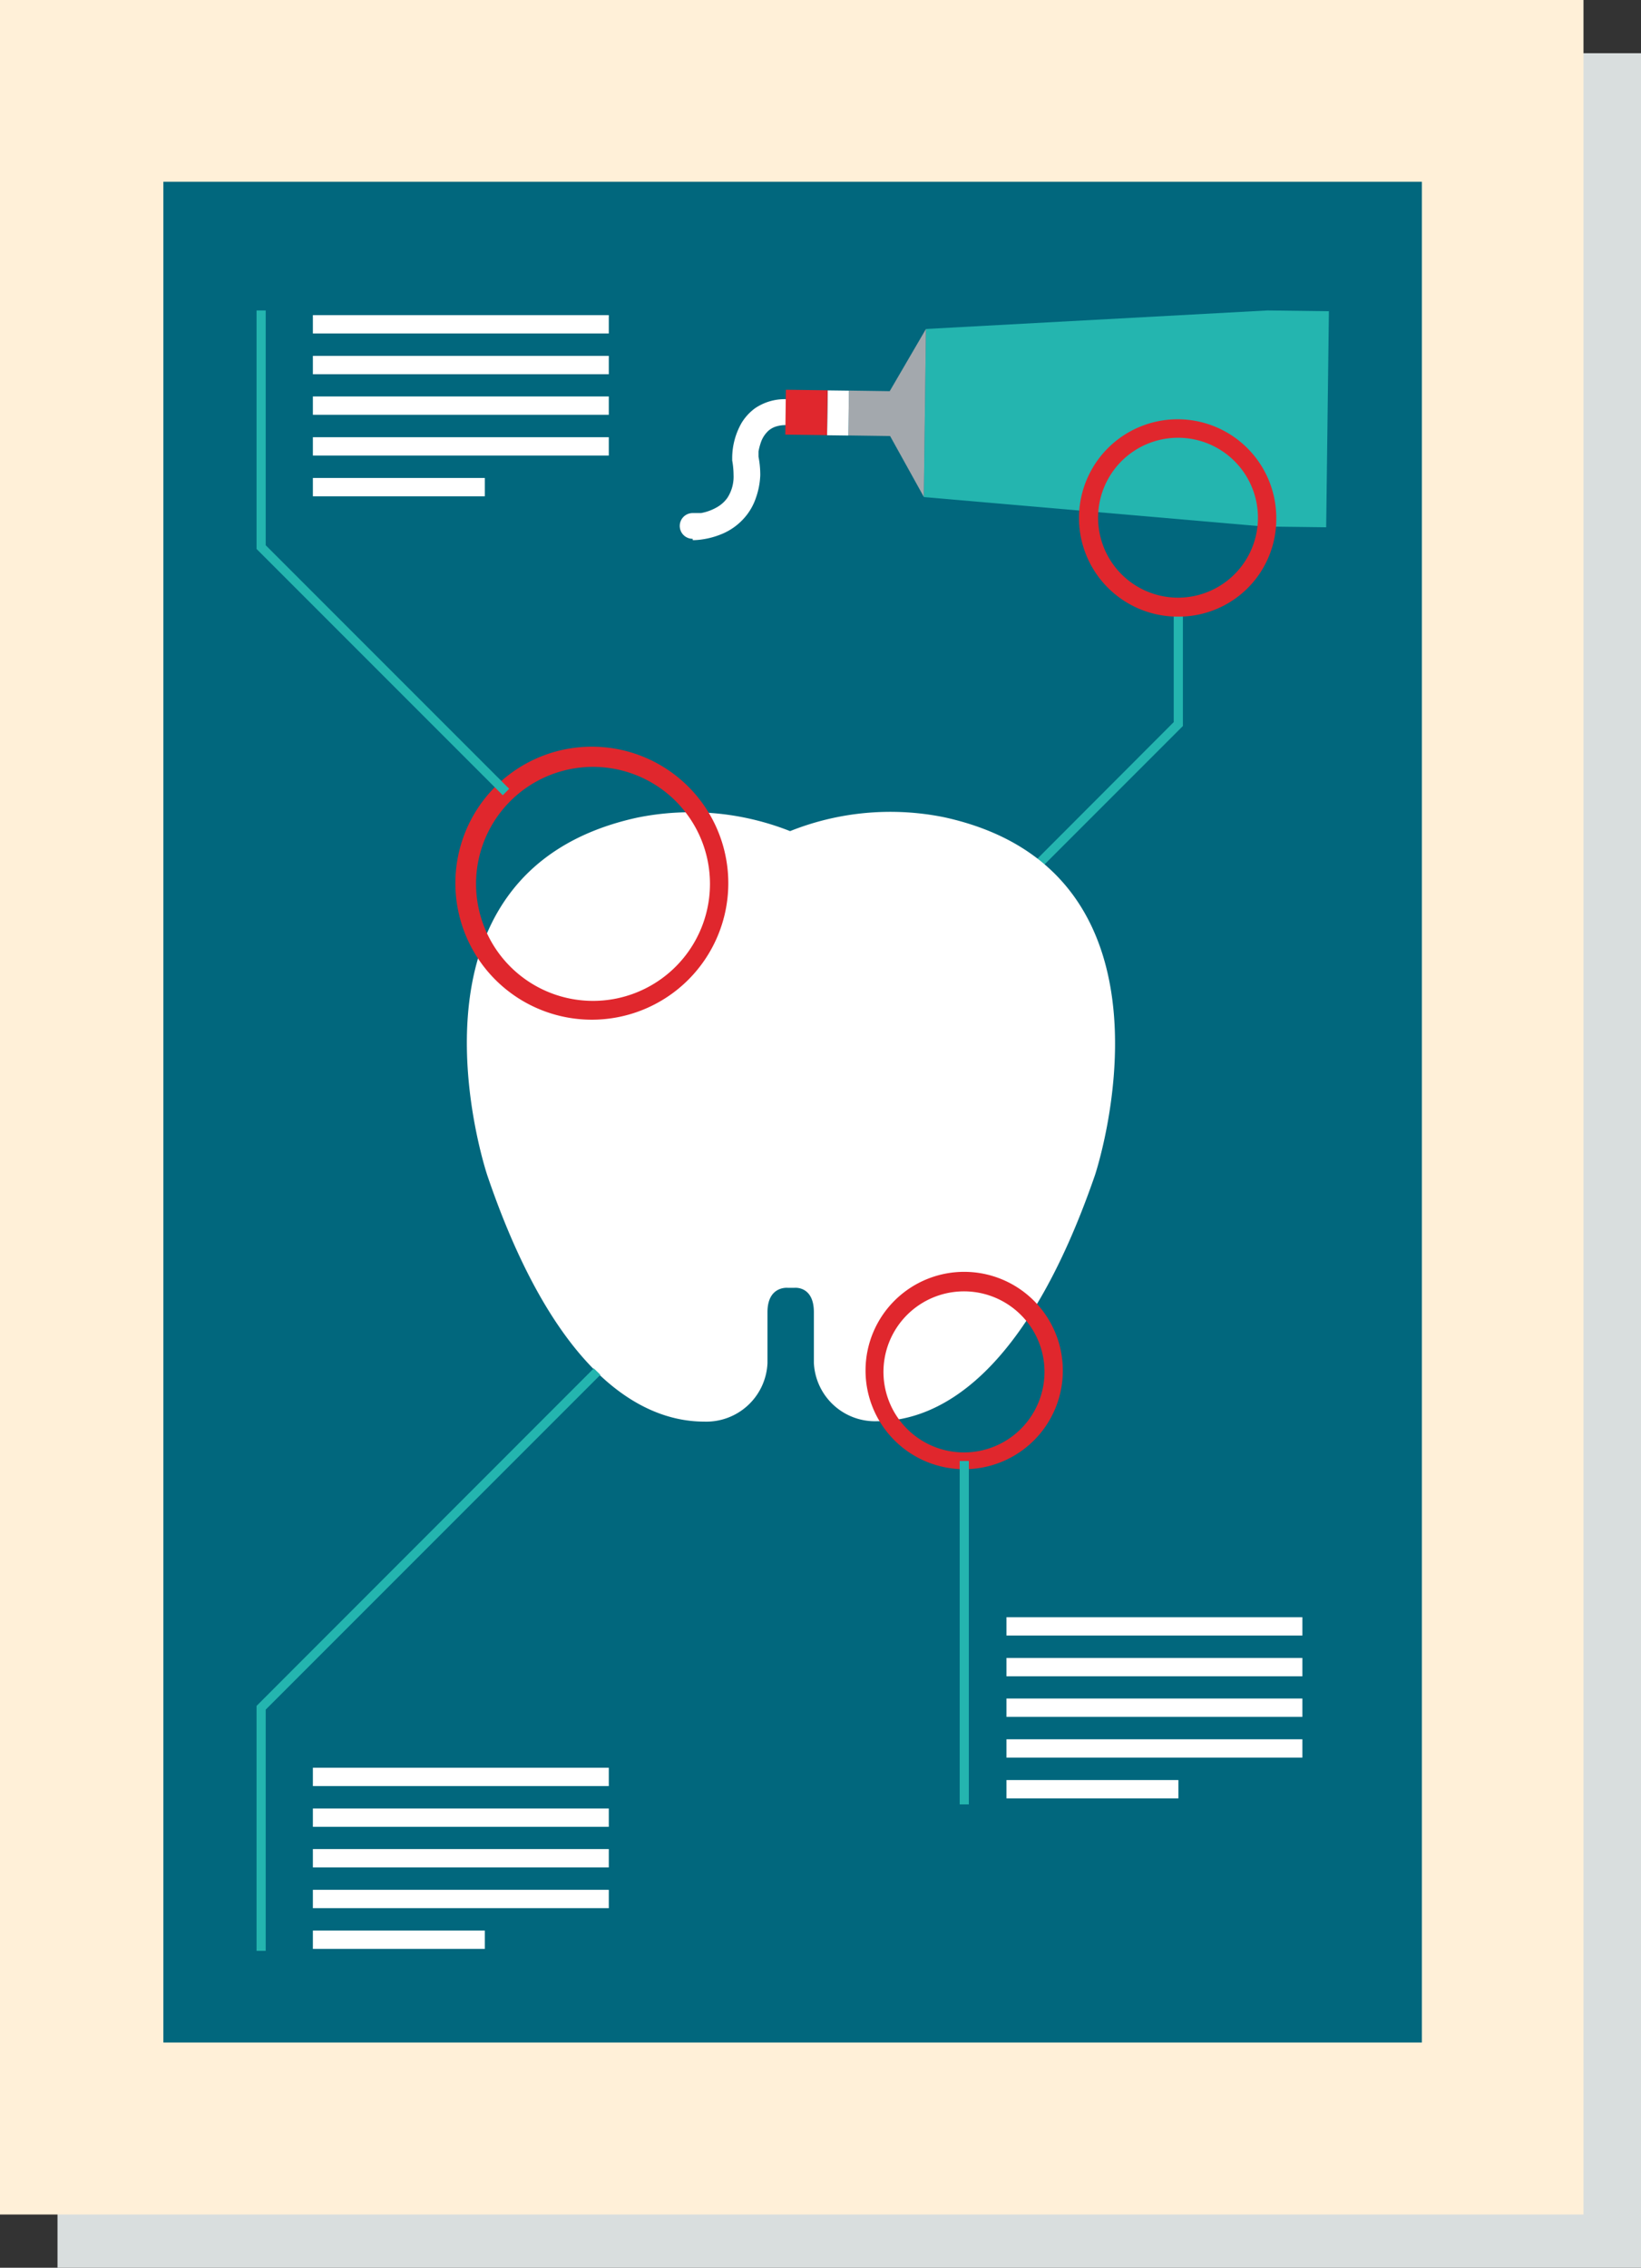 <svg xmlns="http://www.w3.org/2000/svg" viewBox="0 0 84.18 116.29"><rect x="0" y="0" width="84.18" height="116.29" fill="#333333" stroke="none"/><defs><style>.cls-1{fill:#d9dede;}.cls-2{fill:#fff0d8;}.cls-3{fill:#01677d;}.cls-4{fill:#24b5af;}.cls-5{fill:#fff;}.cls-6{fill:#e0272d;}.cls-7{fill:#a3a8ad;}</style></defs><g id="Layer_2" data-name="Layer 2"><g id="Layer_1-2" data-name="Layer 1"><rect class="cls-1" x="2.95" y="2.73" width="81.23" height="113.56"/><rect class="cls-2" width="81.23" height="113.56"/><rect class="cls-3" x="8.38" y="9.32" width="64.56" height="95.42"/><polygon class="cls-4" points="60.21 31.15 60.21 37.03 52.98 44.27 53.31 44.6 60.68 37.23 60.68 31.15 60.21 31.15"/><path class="cls-5" d="M40.58,42.64a13.84,13.84,0,0,0-7.9-.71C19.76,44.76,25,60.28,25,60.28,28.51,70.59,33,72.9,36.12,72.9a3.14,3.14,0,0,0,3.25-3V67.29c0-1.37,1.05-1.25,1.05-1.25h.33s1-.12,1,1.25v2.59a3.14,3.14,0,0,0,3.25,3c3.14,0,7.61-2.31,11.17-12.62,0,0,5.19-15.52-7.73-18.35a13.87,13.87,0,0,0-7.91.71"/><path class="cls-6" d="M36.89,45.34h-.47a6,6,0,1,1-1.76-4.26,6,6,0,0,1,1.76,4.26h.94a7,7,0,1,0-7,6.95,7,7,0,0,0,7-6.95Z"/><path class="cls-6" d="M54.05,70.34h-.47a4.13,4.13,0,1,1-1.21-2.91,4.11,4.11,0,0,1,1.21,2.91h.94a5.06,5.06,0,1,0-5.06,5,5.05,5.05,0,0,0,5.06-5Z"/><rect class="cls-5" x="16.05" y="16.16" width="15.18" height="0.94"/><rect class="cls-5" x="16.05" y="18.25" width="15.18" height="0.94"/><rect class="cls-5" x="16.05" y="20.33" width="15.18" height="0.94"/><rect class="cls-5" x="16.05" y="22.42" width="15.18" height="0.94"/><rect class="cls-5" x="16.05" y="24.51" width="8.82" height="0.94"/><rect class="cls-5" x="16.05" y="90.65" width="15.18" height="0.94"/><rect class="cls-5" x="16.05" y="92.74" width="15.18" height="0.94"/><rect class="cls-5" x="16.05" y="94.82" width="15.18" height="0.94"/><rect class="cls-5" x="16.05" y="96.91" width="15.18" height="0.94"/><rect class="cls-5" x="16.05" y="99" width="8.82" height="0.94"/><rect class="cls-5" x="51.63" y="82.93" width="15.18" height="0.94"/><rect class="cls-5" x="51.63" y="85.02" width="15.18" height="0.94"/><rect class="cls-5" x="51.63" y="87.1" width="15.18" height="0.94"/><rect class="cls-5" x="51.63" y="89.19" width="15.18" height="0.94"/><rect class="cls-5" x="51.63" y="91.28" width="8.82" height="0.94"/><path class="cls-5" d="M35.54,27.7v0h0v0a3.46,3.46,0,0,0,.55-.05,4,4,0,0,0,.82-.22,3.13,3.13,0,0,0,1.38-1,3,3,0,0,0,.49-.91A3.9,3.9,0,0,0,39,24.37a4.84,4.84,0,0,0-.1-1l-.65.12.66,0h0s0-.15,0-.34a3.14,3.14,0,0,1,.12-.46,1.44,1.44,0,0,1,.41-.62,1.11,1.11,0,0,1,.34-.19,1.62,1.62,0,0,1,.54-.08.66.66,0,0,0,.66-.67.65.65,0,0,0-.66-.66,2.71,2.71,0,0,0-1.58.46,2.62,2.62,0,0,0-.7.76,3.65,3.65,0,0,0-.48,1.8v.12a4.25,4.25,0,0,1,.07.74,2,2,0,0,1-.31,1.17,1.65,1.65,0,0,1-.49.46,2.54,2.54,0,0,1-.87.33l-.32,0h-.11v0h0v0h0a.66.66,0,1,0,0,1.32Z"/><polygon class="cls-4" points="68.03 27.04 68.17 15.96 65.02 15.92 47.5 16.87 47.39 25.49 64.82 27 68.03 27.04"/><polygon class="cls-7" points="47.5 16.87 45.64 20.06 43.55 20.03 43.52 22.33 45.66 22.36 47.39 25.48 47.5 16.87"/><rect class="cls-5" x="41.83" y="20.63" width="2.3" height="1.09" transform="translate(21.26 63.88) rotate(-89.26)"/><rect class="cls-6" x="40.22" y="20.08" width="2.3" height="2.14" transform="translate(19.68 62.24) rotate(-89.25)"/><polygon class="cls-4" points="13.16 15.92 13.16 28.15 25.79 40.78 26.12 40.45 13.63 27.96 13.63 15.92 13.16 15.92"/><polygon class="cls-4" points="13.63 100.04 13.63 87.67 30.8 70.5 30.46 70.17 13.16 87.48 13.16 100.04 13.63 100.04"/><rect class="cls-4" x="49.23" y="74.92" width="0.47" height="17.61"/><path class="cls-6" d="M65,26.56h-.47a4.1,4.1,0,1,1-1.2-2.91,4.1,4.1,0,0,1,1.2,2.91h.94a5.06,5.06,0,1,0-5,5.06,5,5,0,0,0,5-5.06Z"/></g></g></svg>